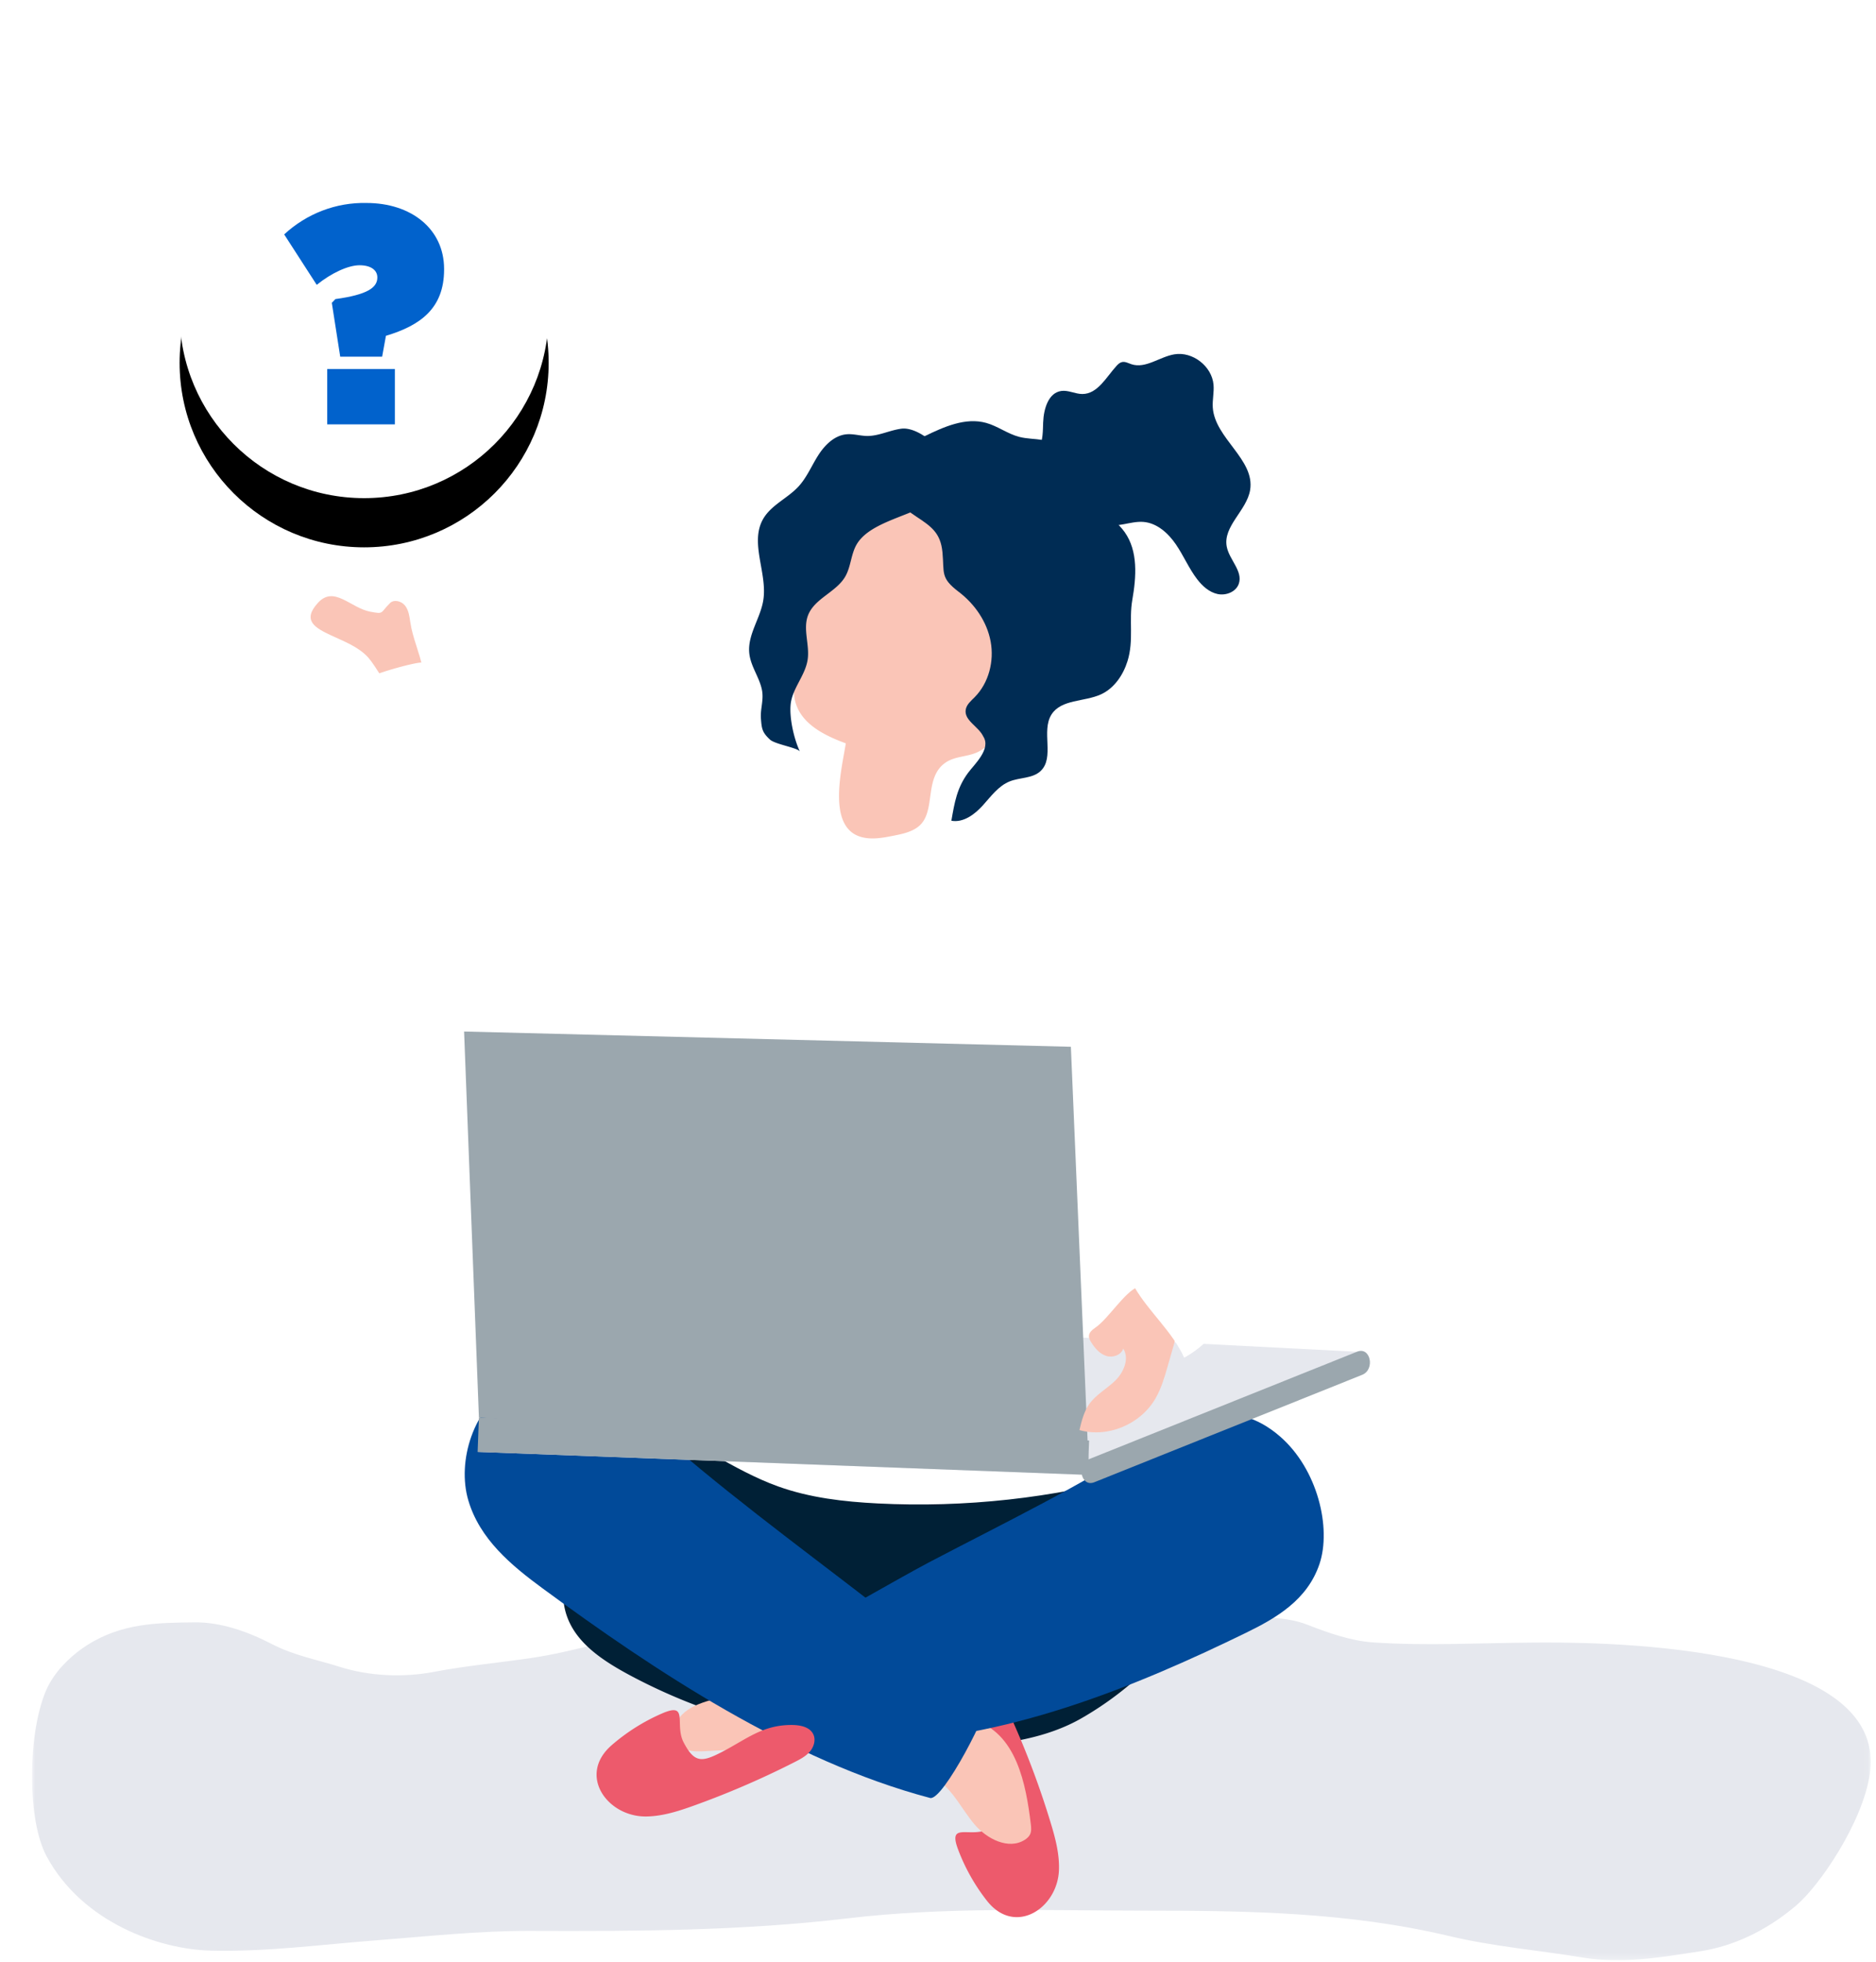 <svg xmlns="http://www.w3.org/2000/svg" xmlns:xlink="http://www.w3.org/1999/xlink" width="305" height="319"><defs><filter id="c" width="263.3%" height="263.3%" x="-81.7%" y="-68.3%" filterUnits="objectBoundingBox"><feOffset dy="8" in="SourceAlpha" result="shadowOffsetOuter1"/><feGaussianBlur in="shadowOffsetOuter1" result="shadowBlurOuter1" stdDeviation="15"/><feColorMatrix in="shadowBlurOuter1" values="0 0 0 0 0 0 0 0 0 0 0 0 0 0 0 0 0 0 0.1 0"/></filter><circle id="d" cx="54" cy="30" r="30"/><path id="a" d="M0 .476h298.945v58.277H0z"/></defs><g fill="none" fill-rule="evenodd"><g transform="translate(5.201 259.99)"><mask id="b" fill="#fff"><use xlink:href="#a"/></mask><path fill="#E6E8EE" d="M137.148.48C128.394.528 119.64.9 110.9 2.627c-3.294.65-6.521 2.08-9.822 2.656-6.598 1.152-13.076 3.302-19.696 4.292-5.33.8-10.684 1.27-16.001 2.284-4.983.949-10.5.73-15.446-.84-3.661-1.161-7.339-1.815-10.939-3.68-4.027-2.087-8.4-3.58-12.596-3.526-5.983.076-11.809.085-17.534 3.77-2.01 1.294-4.47 3.421-5.997 6.135-3.494 6.216-3.966 21.722-.477 28.168C8.267 52.734 20.807 56.99 29.043 57.19c9.025.22 17.792-.968 26.83-1.667 8.399-.65 16.775-1.573 25.188-1.54 17.18.065 34.365 0 51.514-2.037 16.113-1.913 32.266-1.256 48.414-1.256 16.56 0 33.007.231 49.447 4.134 7.163 1.703 14.46 2.298 21.659 3.49 6.447 1.068 12.643-.022 19.065-1.008 5.392-.828 10.749-3.284 15.646-7.438 3.878-3.287 10.792-13.5 11.982-21.346 3.333-22-46.984-21.47-54.709-21.42-8.643.054-17.354.56-25.99-.025-3.632-.245-7.211-1.506-10.757-2.886-3.531-1.375-7.09-1.025-10.67-1.603C181.73.18 166.762.532 151.78.532 146.905.53 142.026.455 137.148.48" mask="url(#b)"/></g><path fill="#FAC5B7" d="M66.704 101.16c-.136-.939-.26-1.934-.846-2.68-.585-.745-1.816-1.07-2.477-.391-1.618 1.621-.93 1.787-3.143 1.385-3.26-.594-5.919-4.354-8.565-1.432-2.573 2.842-.49 4.04 2.172 5.281 2.095.981 4.43 1.84 6.025 3.6 1.048 1.157 4.136 6.146 4.136 7.502.141.247.296.508.546.643.45.245 1.002 0 1.433-.276 5.497-3.522 1.467-8.457.72-13.632"/><path fill="#FFF" d="M86.779 130.62c-4.383-6.014-7.758-12.851-12.288-18.648-2.17-2.777-2.097-3.885-5.957-4.233-.963-.088-8.917 2.064-8.744 2.76a342.264 342.264 0 0014.197 44.226c3.428 8.618 9.41 6.202 17.584 6.098 8.731-.111 17.46-.22 26.19-.332 4.799-.06 10.246-.416 13.295-4.127 3.518-4.283 5.497-12.722 4.867-18.087-1.118-9.523-7.988-8.84-15.471-7.693l-25.474 3.906c-1.575.242-3.262.468-4.699-.221-1.1-.53-1.892-1.522-2.635-2.49-.292-.384-.58-.77-.865-1.16"/><path fill="#002036" d="M91.647 257.5c.932-8.067 4.97-14.472 12.43-17.98 6.051-2.844 12.854-3.514 19.484-4.365 14.767-1.898 28.863-3.795 43.773-3.209 11.924.47 19.272 10.658 24.853 20.704 3.517 6.332 2.54 9.303-1.888 14.605a53.544 53.544 0 01-14.57 12.198c-10.957 6.236-27.79 4.694-39.86 3.347a93.015 93.015 0 01-32.697-9.99c-6.54-3.42-12.433-7.453-11.525-15.31"/><path fill="#ED5A6C" d="M165.596 282.03a141.48 141.48 0 015.176 14.207c.779 2.553 1.49 5.178 1.393 7.846-.231 6.242-7.17 10.766-11.706 4.993a31.406 31.406 0 01-4.707-8.38c-1.662-4.444 1.85-1.855 4.817-3.219 3.416-1.572 3.334-2.793 1.883-6-1.869-4.13-4.08-6.821-3.815-11.572.073-1.313.443-2.835 1.652-3.347.915-.39 2.014-.011 2.742.668.727.681 1.16 1.611 1.568 2.52.338.76.671 1.521.997 2.285"/><path fill="#FFF" d="M143.257 128.61c-5.616-.75-11.32-1.77-16.024.285-3.984 1.74-3.916 6.778-4.807 10.587-2.947 12.602-5.162 25.355-6.898 38.178-.829 6.13-2.261 12.695-2.227 18.888.03 4.968 1.272 9.798.89 14.86-.293 3.892-1.945 8.091-5.503 9.683-1.79.8-3.846.838-5.639 1.63-1.794.791-3.331 2.907-2.428 4.65.43.828 1.288 1.327 2.103 1.781 4.438 2.48 8.873 4.956 13.31 7.433 3.39 1.893 6.797 3.794 10.45 5.107 5.172 1.862 10.705 2.496 16.196 2.775 14.18.72 28.476-.85 42.164-4.633 7.37-2.036 14.488-5.649 12.7-13.997-1.84-8.594-5.398-17.167-9.235-25.036-4.645-9.527-6.022-21.005-9.313-31.057-3.055-9.329-6.144-18.675-9.526-27.89-1.66-4.525-4.599-8.767-8.94-11.054-5.367-2.827-11.455-1.413-17.273-2.19"/><g transform="translate(5.201 21)"><use fill="#000" filter="url(#c)" xlink:href="#d"/><use fill="#FFF" xlink:href="#d"/></g><path fill="#FAC5B7" d="M118.398 284.548l-3.835.206c-1.39.074-2.938.094-3.972-.836-1.262-1.137-1.12-3.283-.098-4.641 1.02-1.357 2.667-2.082 4.284-2.601 3.902-1.252 8.028-1.637 12.123-1.8.41-.015.834-.026 1.215.127.663.267 1.04.97 1.264 1.649 2.324 7.064-6.015 7.63-10.981 7.896m49.187 12.025c.069.57.133 1.176-.112 1.694-.178.377-.503.666-.854.891-2.636 1.683-6.18-.13-8.199-2.52-2.018-2.392-3.384-5.416-5.958-7.192-5.892-4.065-.499-11.507 5.658-9.8 7.19 1.993 8.698 10.64 9.465 16.927"/><path fill="#014A99" d="M88.185 258.254c-5.089-3.743-10.19-7.987-12.049-14.294-1.858-6.306.764-15.21 7.328-18.847 8.005-4.434 15.865 1.014 21.574 6.158 11.69 10.522 24.43 19.828 36.888 29.453 4.21 3.253 18.815 15.232 18.815 15.232.4 1.687-7.45 16.96-9.53 16.402-22.723-6.017-44.825-20.71-63.026-34.104"/><path fill="#014A99" d="M202.554 265.509c4.983-2.428 9.993-5.354 11.964-11.187 1.97-5.832-.27-15.43-6.442-20.774-7.524-6.516-15.211-3.102-20.83.569-11.505 7.503-23.978 13.513-36.19 19.918-4.128 2.166-18.466 10.37-18.466 10.37-.436 1.586 6.612 18.916 8.622 18.897 21.925-.129 43.52-9.106 61.342-17.793"/><path fill="#ED5A6C" d="M126.965 287.631a142.197 142.197 0 01-14.067 5.938c-2.535.915-5.146 1.765-7.84 1.799-6.306.076-11.214-6.714-5.617-11.588a31.71 31.71 0 018.217-5.175c4.396-1.9 1.961 1.78 3.485 4.71 1.753 3.376 2.98 3.232 6.142 1.607 4.072-2.096 6.675-4.466 11.479-4.432 1.326.007 2.88.307 3.457 1.502.44.907.112 2.037-.538 2.805-.65.77-1.566 1.255-2.464 1.711-.748.381-1.499.756-2.254 1.123"/><path fill="#E6E8EE" d="M77.652 236.085l64.542-20.32 79.821 4.112-45.158 19.947z"/><path fill="#9BA7AE" d="M77.862 230.496l-2.41-62.763 98.651 2.476 2.849 67.118z"/><path fill="#9BA7AE" d="M220.64 219.79l-43.54 17.46c-.055.023-.099.054-.149.078l.117-3.094-99.206-3.738-.21 5.59 98.234 3.702c.202.942.942 1.666 2.03 1.23 14.515-5.82 29.028-11.642 43.54-17.462 2.148-.86 1.363-4.64-.816-3.766"/><path fill="#FAC5B7" d="M178.102 215.866c-.476.333-1.012.732-1.06 1.324-.03.389.164.755.369 1.083.598.958 1.386 1.867 2.44 2.203 1.054.336 2.398-.11 2.767-1.183 1.038 1.63.067 3.87-1.31 5.21-1.373 1.34-3.145 2.264-4.247 3.851-.849 1.223-1.215 2.724-1.564 4.184 4.608 1.296 9.926-.921 12.37-5.156.942-1.63 1.47-3.47 1.992-5.288l2.83-9.88c-2.463-1.716-4.676-4.16-7.629-3-2.268.893-4.77 5.124-6.958 6.652"/><path fill="#FFF" d="M195.507 178.243c3.622 7.019 6.878 14.498 7.11 22.397.23 7.898-3.166 16.34-10.092 20.127-1.925-4.25-5.683-7.384-8.05-11.403-6.022-10.226-1.925-23.59-5.728-34.835-2.11-6.236-6.447-11.199-10.171-16.494-1.97-2.802-3.729-5.597-5.288-8.648-.908-1.776-3.716-5.403-4.136-7.025-.292-1.127.023-2.315.39-3.419.59-1.776 1.517-3.695 3.288-4.29 1.918-.644 3.956.553 5.446 1.921 5.32 4.885 8.538 13.385 12.652 19.403 5.008 7.327 10.494 14.35 14.579 22.266"/><path fill="#FAC5B7" d="M149.858 133.87a3.848 3.848 0 01-.694.648c-1.12.809-2.521 1.1-3.876 1.369-1.76.35-3.601.698-5.325.196-5.598-1.63-3.06-11.228-2.454-15.212-3.633-1.34-7.822-3.38-8.377-7.633-.173-1.34.061-2.718.296-4.068l2.908-16.724c.334-1.928.69-3.913 1.658-5.584 1.7-2.931 4.914-4.277 7.949-4.94 7.74-1.695 16.106-.05 21.975 5.423 1.56 1.458 2.966 3.222 3.624 5.391 1.015 3.344.134 7.084-.75 10.57l-2.446 9.65c-.938 3.7-2.27 7.912-5.474 9.374-1.701.776-3.688.615-5.237 1.737-3.247 2.354-1.64 7.236-3.777 9.802"/><path fill="#002C54" d="M139.913 87.647a5.566 5.566 0 00-.628.86c-.943 1.604-.932 3.63-1.862 5.24-1.474 2.552-4.998 3.554-6.053 6.305-.861 2.253.283 4.79-.06 7.177-.37 2.607-2.511 4.715-2.767 7.312-.225 2.255.551 5.645 1.512 7.682-.298-.632-4.033-1.181-4.874-1.962-1.288-1.195-1.34-1.795-1.47-3.415-.126-1.61.511-3.042.15-4.738-.445-2.08-1.867-3.828-2.053-5.989-.255-2.947 1.815-5.584 2.284-8.507.71-4.42-2.244-9.318-.031-13.21 1.298-2.282 3.984-3.367 5.762-5.3 1.35-1.467 2.12-3.362 3.19-5.046 1.068-1.682 2.645-3.264 4.628-3.44 1.103-.097 2.198.255 3.305.273 1.913.027 3.7-.937 5.598-1.181 2.716-.347 6.68 3.133 7.73 5.588 1.04 2.439-.068 4.108-1.955 5.697-3.141 2.647-9.615 3.487-12.406 6.654"/><path fill="#002C54" d="M178.707 82.325c1.298 1.426 3.016 2.614 4.143 4.202 2.198 3.097 1.893 7.278 1.24 11.021-.58 3.333.275 6.57-.78 9.954-.707 2.272-2.165 4.419-4.326 5.409-2.692 1.231-6.435.767-8.028 3.264-1.73 2.713.567 7.035-1.796 9.218-1.304 1.205-3.344 1.008-4.993 1.662-1.84.728-3.057 2.447-4.386 3.915-1.33 1.467-3.159 2.837-5.107 2.487.517-2.97.901-5.328 2.704-7.776 1.052-1.425 3.797-3.89 2.481-5.93-.763-1.629-3.14-2.588-2.85-4.363.136-.833.855-1.42 1.449-2.02 2.298-2.319 3.196-5.846 2.6-9.059-.594-3.211-2.576-6.082-5.173-8.059-3.044-2.318-2.335-3.034-2.663-6.466-.304-3.158-1.85-4.198-4.307-5.822-2.206-1.46-2.856-2.223-3.29-4.654-.316-1.778-.718-3.913.592-5.561 1.044-1.312 2.6-2.084 4.104-2.816 3.143-1.53 6.644-3.1 10.012-2.163 1.87.52 3.476 1.774 5.353 2.265 1.253.327 2.57.301 3.846.514 2.177.365 4.324 1.484 5.816 3.128 1.504 1.656 1.18 3.007 1.79 5.049.298 1.002.873 1.836 1.57 2.6"/><path fill="#002C54" d="M169.6 68.634c.081-2.125.835-4.763 2.937-5.061 1.153-.165 2.274.496 3.437.494 2.48-.004 3.873-2.73 5.542-4.565.25-.275.536-.546.899-.628.518-.116 1.025.182 1.529.35 2.312.768 4.586-1.21 6.988-1.609 2.975-.494 6.103 1.94 6.365 4.947.106 1.236-.206 2.478-.121 3.716.344 5.014 6.887 8.439 6.07 13.4-.552 3.35-4.445 5.883-3.8 9.217.411 2.133 2.67 3.987 1.956 6.039-.46 1.319-2.089 1.95-3.452 1.656-1.364-.296-2.47-1.3-3.32-2.41-1.345-1.76-2.209-3.845-3.462-5.674-1.252-1.829-3.084-3.476-5.293-3.642-2.138-.161-4.355 1.085-6.358.318-1.603-.613-2.536-2.344-4.082-3.09-1.445-.7-3.151-.42-4.742-.642-1.59-.224-3.354-1.43-3.079-3.015.068-.383.254-.757.206-1.143-.132-1.084-1.875-1.376-2-2.46 1.077-1.1 2.142-.412 3.063-1.947.712-1.188.664-2.916.716-4.25"/><path fill="#0162CC" fill-rule="nonzero" d="M53.946 49.244l.586-.613c5.197-.71 6.814-1.87 6.814-3.491v-.04c0-1.162-1.031-1.968-2.891-1.968s-4.564 1.258-6.963 3.185l-5.29-8.2c3.668-3.395 8.451-5.222 13.378-5.112 7.307 0 12.621 4.249 12.621 10.723v.097c0 6.33-3.868 9.103-9.456 10.78L62.128 58h-6.815l-1.367-8.756zM53.2 60h11v9h-11v-9z"/></g></svg>